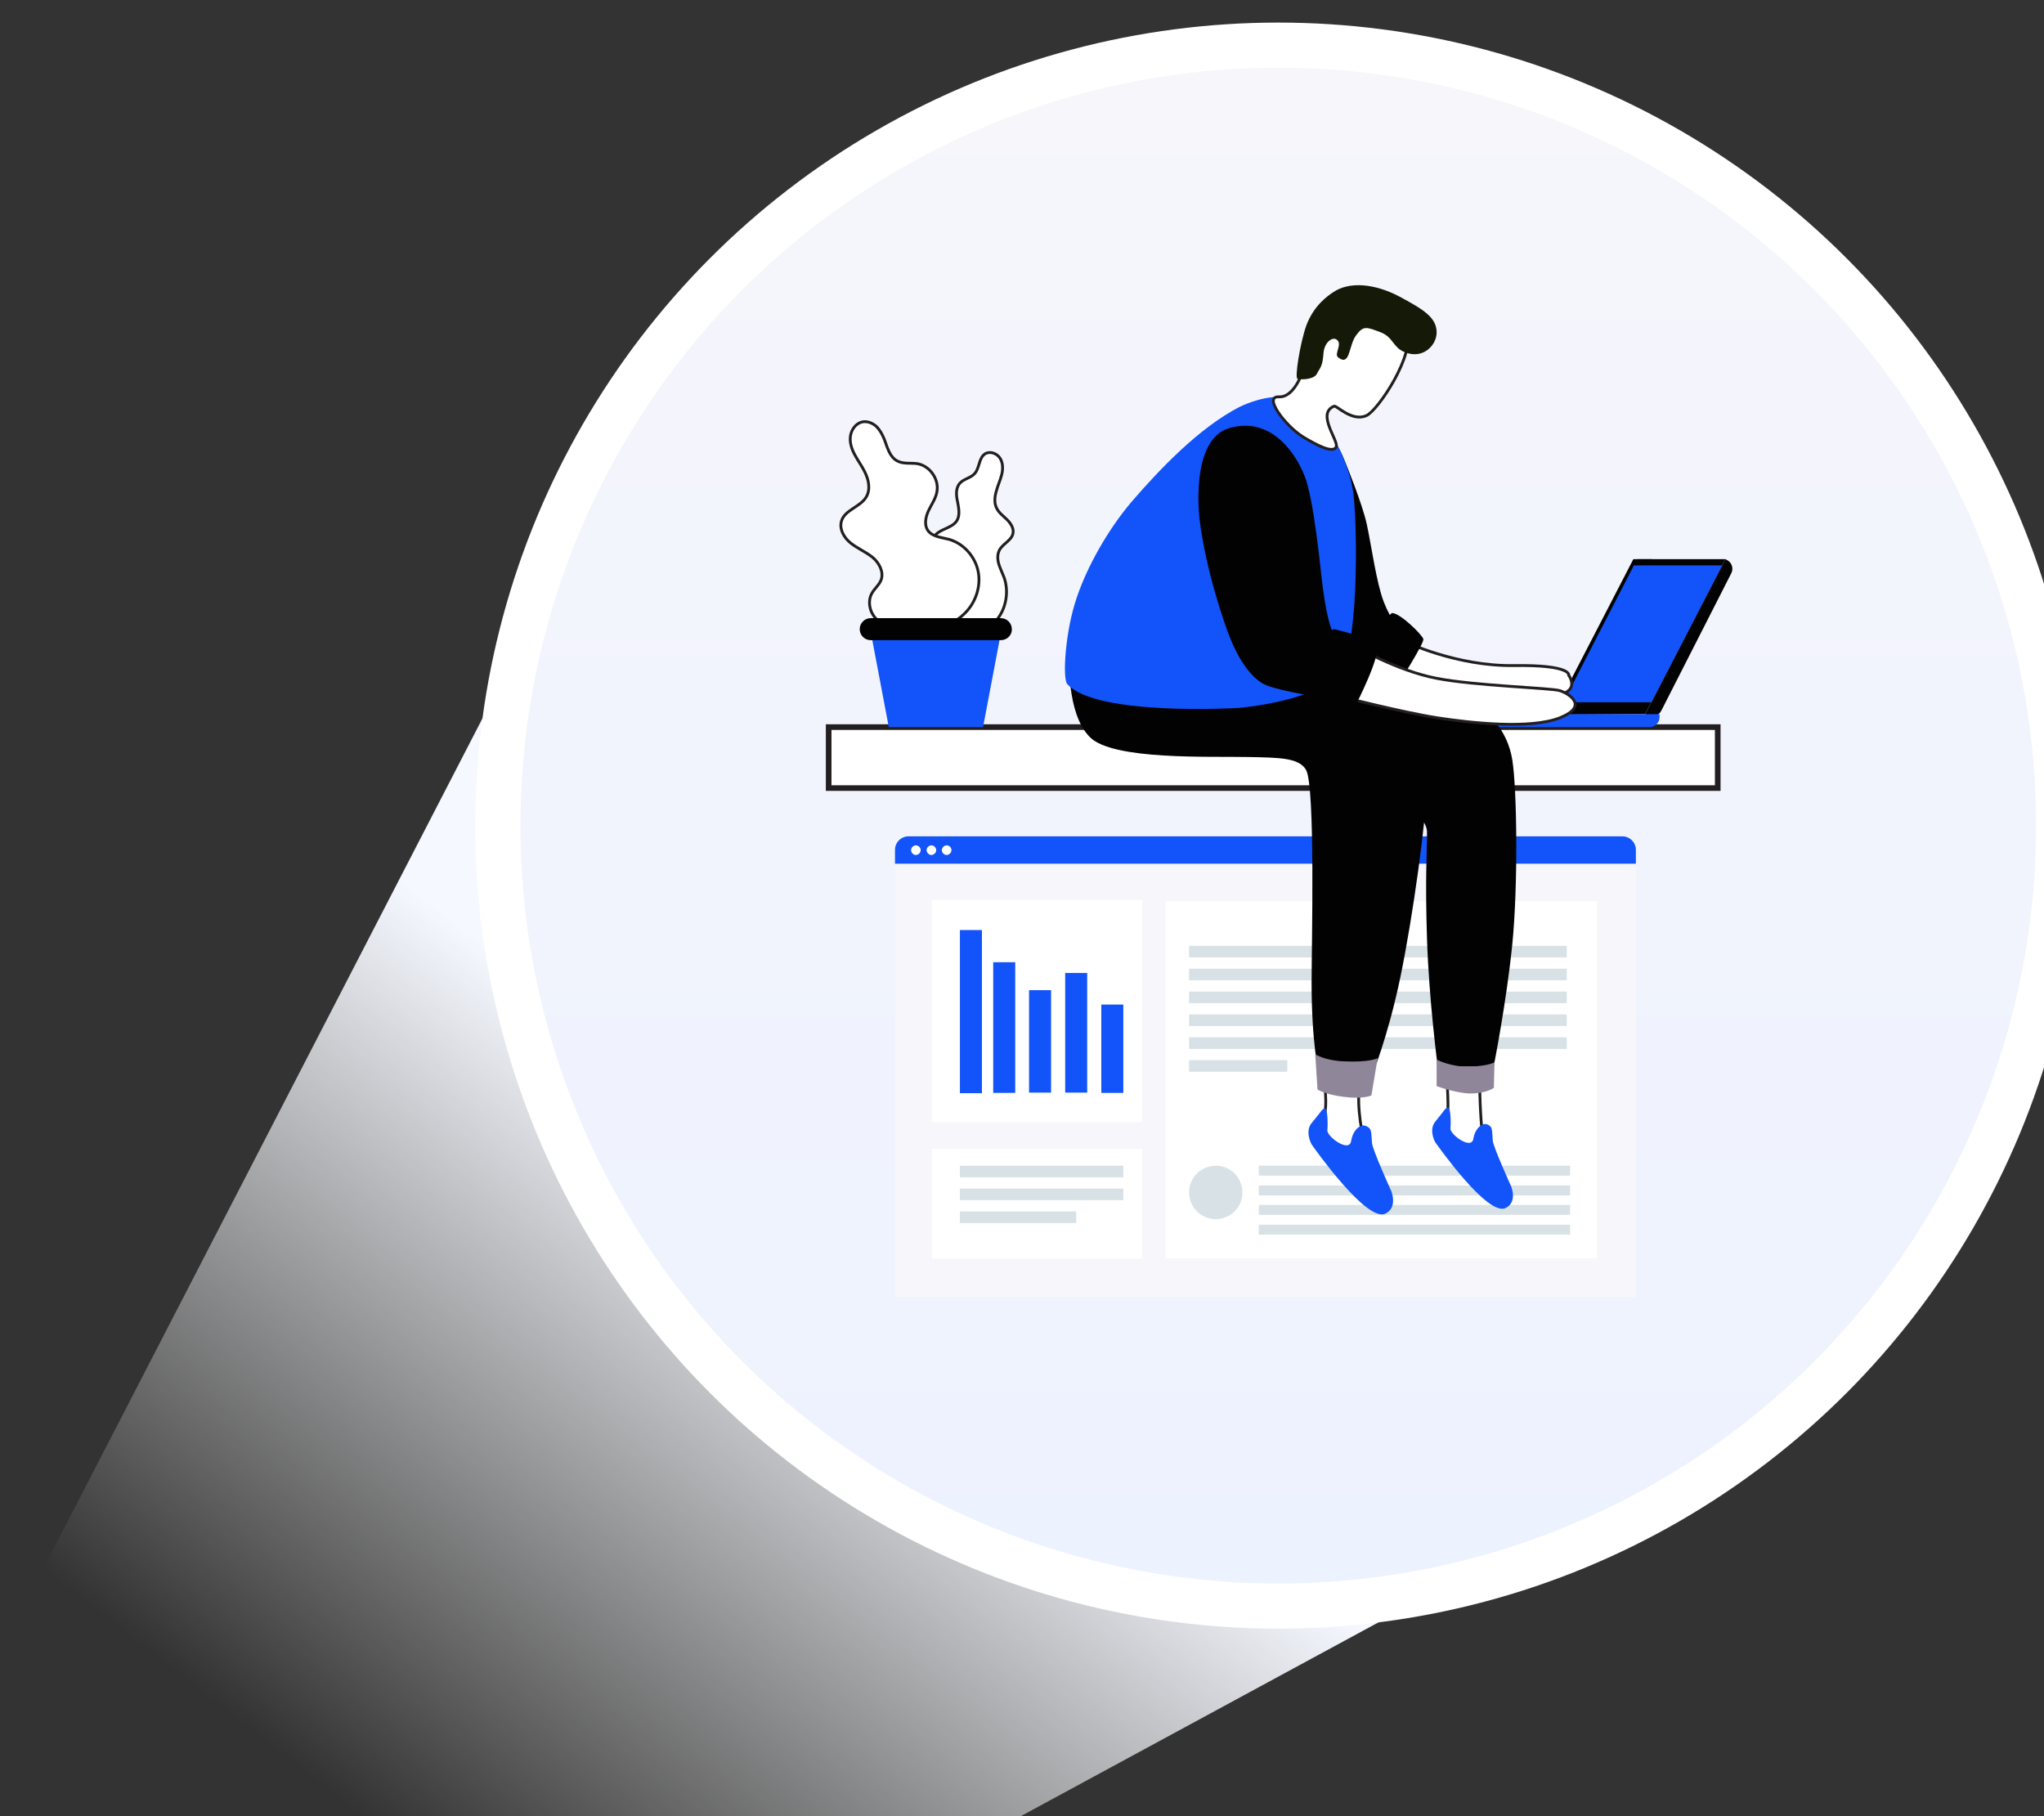 <?xml version="1.0" encoding="utf-8"?>
<!-- Generator: Adobe Illustrator 24.0.2, SVG Export Plug-In . SVG Version: 6.00 Build 0)  -->
<svg version="1.1" id="Layer_1" xmlns="http://www.w3.org/2000/svg" xmlns:xlink="http://www.w3.org/1999/xlink" x="0px" y="0px"
	 viewBox="0 0 724.2 643.4" style="enable-background:new 0 0 724.2 643.4;" xml:space="preserve">
<rect x="0" y="0" width="724.2" height="643.4" fill="#333333" stroke="none"/>
<style type="text/css">
	.st0{fill:url(#SVGID_1_);}
	.st1{fill:url(#SVGID_2_);stroke:#FFFFFF;stroke-width:16;}
	.st2{clip-path:url(#SVGID_4_);}
	.st3{fill:#F6F6FB;}
	.st4{fill:#1254F9;}
	.st5{fill:#FFFFFF;}
	.st6{fill:#FFFFFF;stroke:#231F20;stroke-width:2;stroke-miterlimit:10;}
	.st7{fill:#030202;}
	.st8{fill:#D8E1E5;}
	.st9{fill:#FFFFFF;stroke:#231F20;stroke-miterlimit:10;}
	.st10{fill:#151907;}
	.st11{fill:#8F8799;}
</style>
<linearGradient id="SVGID_1_" gradientUnits="userSpaceOnUse" x1="515.683" y1="473.69" x2="151.536" y2="4.554" gradientTransform="matrix(1 0 0 -1 0 666)">
	<stop  offset="0.545" style="stop-color:#F5F8FF"/>
	<stop  offset="1" style="stop-color:#FFFFFF;stop-opacity:0"/>
</linearGradient>
<path class="st0" d="M-71.6,724L213,173.1l358.4,356.7L213,724H-71.6z"/>
<linearGradient id="SVGID_2_" gradientUnits="userSpaceOnUse" x1="452.918" y1="641.392" x2="452.918" y2="105.545" gradientTransform="matrix(1 0 0 -1 0 666)">
	<stop  offset="0" style="stop-color:#F6F6FB"/>
	<stop  offset="1" style="stop-color:#EDF2FF"/>
</linearGradient>
<circle class="st1" cx="452.9" cy="292.5" r="276.5"/>
<g>
	<defs>
		<rect id="SVGID_3_" x="292.6" y="101" width="321.3" height="358.7"/>
	</defs>
	<clipPath id="SVGID_4_">
		<use xlink:href="#SVGID_3_"  style="overflow:visible;"/>
	</clipPath>
	<g class="st2">
		<path class="st3" d="M579.6,306H317.1v153.6h262.5V306z"/>
		<path class="st4" d="M574.8,296.3H321.9c-2.6,0-4.8,2.1-4.8,4.8v4.9h262.5v-4.9C579.6,298.5,577.5,296.3,574.8,296.3z"/>
		<path class="st5" d="M326.2,301.2c0,0.9-0.8,1.7-1.7,1.7s-1.7-0.8-1.7-1.7c0-0.9,0.8-1.7,1.7-1.7S326.2,300.3,326.2,301.2z"/>
		<path class="st5" d="M331.7,301.2c0,0.9-0.8,1.7-1.7,1.7s-1.7-0.8-1.7-1.7c0-0.9,0.8-1.7,1.7-1.7S331.7,300.3,331.7,301.2z"/>
		<path class="st5" d="M337.1,301.2c0,0.9-0.8,1.7-1.7,1.7c-0.9,0-1.7-0.8-1.7-1.7c0-0.9,0.8-1.7,1.7-1.7
			C336.4,299.5,337.1,300.3,337.1,301.2z"/>
		<path class="st5" d="M404.7,318.9h-74.6v78.7h74.6V318.9z"/>
		<path class="st5" d="M404.7,407h-74.6v38.9h74.6V407z"/>
		<path class="st5" d="M565.8,319.3H413v126.5h152.8V319.3z"/>
		<path class="st6" d="M608.6,257.6h-315v21.6h315V257.6z"/>
		<path class="st7" d="M580.2,198.1l-28.6,55.1l31.3-0.2l28.4-54.9H580.2z"/>
		<path class="st7" d="M582.9,253l0.8,0.4c1.8,0.9,4,0.2,4.9-1.6l24.8-48.7c0.9-1.7,0.2-3.8-1.5-4.7l-0.6-0.3L582.9,253z"/>
		<path class="st7" d="M578.7,198.1L550.3,253l0.8,0.4c1.8,0.9,4,0.2,4.9-1.6l29.4-53.7H578.7z"/>
		<path class="st4" d="M578.9,200.3l-25,48.5h31.2l25.1-48.5H578.9z"/>
		<path class="st8" d="M555.2,335.1H421.3v4.1h133.8V335.1z"/>
		<path class="st8" d="M556.3,413H446v3.5h110.3V413z"/>
		<path class="st8" d="M556.3,420H446v3.5h110.3V420z"/>
		<path class="st8" d="M556.3,426.9H446v3.5h110.3V426.9z"/>
		<path class="st8" d="M556.3,433.9H446v3.5h110.3V433.9z"/>
		<path class="st8" d="M555.2,343.2H421.3v4.1h133.8V343.2z"/>
		<path class="st8" d="M555.2,351.3H421.3v4.1h133.8V351.3z"/>
		<path class="st8" d="M555.2,359.4H421.3v4.1h133.8V359.4z"/>
		<path class="st8" d="M555.2,367.5H421.3v4.1h133.8V367.5z"/>
		<path class="st8" d="M456.1,375.6h-34.8v4.1h34.8V375.6z"/>
		<path class="st4" d="M584.5,257.6h-80.2V253H588v1.1C588,256,586.4,257.6,584.5,257.6z"/>
		<path class="st9" d="M497.8,227.3c0,0,18.1,8.8,38.6,8.5c20.5-0.3,19.4,3.4,19.4,3.4s2.4,3.3,0,5.4c-4.2,3.8-14.7,3.4-30,1.5
			c-15.3-1.8-29.8-5.7-32.1-6.7C491.3,238.5,497.8,227.3,497.8,227.3z"/>
		<path class="st9" d="M468.9,380.8c0,0,2.1,12.5-0.4,15.9c-2.5,3.4,3,11.3,3,11.3l10.4,2.3l0.9-8c0,0-3.2-15.2,0-20.5
			C483.6,380.8,468.9,380.8,468.9,380.8z"/>
		<path class="st9" d="M512.5,380.4c0,0,1.2,13.9,0,18.5c-1.2,4.7,7.4,11.7,10,10.6c2.6-1,3.9-5.3,3.1-6.5
			c-0.8-1.2-1.5-15.5-1.3-22.7C524.3,378.8,512.5,380.4,512.5,380.4z"/>
		<path class="st7" d="M442,242.7c0,0,69.6,0.5,77.6,4.8c7.9,4.3,14.5,11.3,16.2,21.6c1.7,10.4,2.1,44.9,0,65.6
			c-2.1,20.7-6.6,43.2-6.6,43.2l-19.8,0c0,0-3.1-23.4-3.8-45.2c-0.7-21.8,0-30.6,0-37.9c0-7.2-16-16.4-35.5-22.6
			C450.6,266.1,442,242.7,442,242.7z"/>
		<path class="st7" d="M378.9,232.8c0,0-1.2,20,7.3,28.4c8.2,8.2,42.8,6.7,55.9,7c11.5,0.2,18.1,0.3,20.6,4.5c3.4,5.6,2,62.7,2,75.3
			c0,21.8,2.5,31.8,2.5,31.8l18.8,1.5c0,0,5.7-13.6,10.2-35.3c4.4-21.2,9.2-56.1,9.4-68.5c0.2-12.5,2.6-27.2-21.1-34.6
			c-23.8-7.4-62.2-8.3-73.5-9.4C398.9,232.1,378.9,232.8,378.9,232.8z"/>
		<path class="st7" d="M476.5,163.4c0,0,6.2,15,7.8,22.5c1.6,7.5,3.4,20.7,6,27.4c2.6,6.7,5.7,9.6,5.7,9.6l-8,9.1l-15.2,1.3
			c0,0-16.7-48.5-16.7-58.3c0-10.6,3.2-17.9,8.4-19.9C469.8,153,472.7,153.8,476.5,163.4z"/>
		<path class="st4" d="M439.1,144.2c0,0,7-3.6,14-3.6c10.4-0.1,18.4,12.9,18.4,12.9s6,9.3,7.8,19.9c1.5,8.4,2.5,52.8-4,63.8
			c-6.5,11.1-36.3,13.6-36.3,13.6s-50.8,3.1-60.9-8.5c-1.7-2-0.7-18.7,3.4-30.6c3.7-11,11-24,19.4-33.9
			C411,166.1,424.8,151.6,439.1,144.2z"/>
		<path class="st7" d="M482.3,233.5c0,0,9.5-16.4,11-16.3c2.9,0.1,10.5,7.6,11,9.2c0.4,1.4-9.1,16.3-9.1,16.3L482.3,233.5z"/>
		<path class="st9" d="M480.1,228.9c0,0,14.4,8.6,28.8,11.4c13.8,2.7,40.7,3.4,43.8,4.4c3.1,1,10.4,5.4,0,9.6
			c-10.4,4.1-31.2,1.9-43.5,0c-12.3-1.9-32.9-7.3-33.7-7.3C474.7,247,480.1,228.9,480.1,228.9z"/>
		<path class="st7" d="M425,183.9c0,0-3.6-28.3,10.7-32.3c14.3-4,23,8.3,26.4,16.7c3.5,8.4,5.7,33.4,6.6,40
			c0.9,6.6,2.6,17.6,5.7,17.6c5.2,0-3.8,21.7-3.8,21.7s-16.4-2.6-21.9-4.8c-5.5-2.2-10.2-10-12.8-16.6
			C434,221.6,427.2,202.2,425,183.9z"/>
		<path class="st7" d="M472.7,222.9c0,0,13.2,2.9,15,6c1.8,3.1-7.5,21.2-7.5,21.2s-13.2-1.2-15.3-2.5
			C462.8,246.2,470.3,222.4,472.7,222.9z"/>
		<path class="st9" d="M461.7,131.1c0,0-2.9,9.8-8.6,9.5c-5.7-0.3,2.4,10.4,8.6,14.2c4.8,2.9,10.5,5.9,11.7,3.6
			c1.1-2.1-7.2-11.9-0.7-14.5c0.9-0.3,6.4,5.7,11.5,3.3c4-1.8,17.3-21.6,14.2-29.9c-2.4-6.3-15.2-9-21.1-8.1
			c-4.5,0.7-11.4,5.3-12.6,10.7C463.6,125.2,461.7,131.1,461.7,131.1z"/>
		<path class="st10" d="M472.4,103.5c5.6-3.8,14.5-3.1,23.3,1.5c8.8,4.7,13.5,7.6,13.3,13.1c-0.2,4.1-4.3,8.6-10,7.1
			c-5.7-1.5-4.9-5.6-9.9-7.5c-5-1.9-6.1-2.4-8.7,1.2c-2.6,3.6-2,11.1-6.3,7.7c-1.6-1.2,1.9-4.9-0.7-6.4c-1.4-0.8-4.2,1-4.5,5.1
			c-0.3,4.7-1.3,5.1-2.3,7.1c-1,2.1-5.8,2.2-6.9,1.8c-1-0.3,0.8-12.1,3.1-18.8C465.5,108.1,470.6,104.7,472.4,103.5z"/>
		<path class="st11" d="M466,373.5c0,0,3.3,2.2,9.8,2.5c9.5,0.5,12.3-1.1,12.3-1.1l-2.2,13.2c0,0-2.9,1.4-9.8,0.5
			c-6.5-0.8-9.3-2.6-9.3-2.6L466,373.5z"/>
		<path class="st11" d="M509,375.4c0,0,5.1,2.7,11.7,2.5c7.3-0.3,8.8-1.6,8.8-1.6l-0.2,9.1c0,0-2.7,2-8.2,2c-5,0-12.1-2.6-12.1-2.6
			V375.4z"/>
		<path class="st4" d="M525,398.6c0,0-2.3,0.9-3,4.9c-0.7,4-8.3-1.6-8.1-3.7c0.2-2.1,0.1-7.5-0.9-7.4c-1,0.1-1,0.8-4.5,5
			c-2.1,2.5-0.6,6.6,0.3,7.7c0.5,0.6,18.2,25.9,24.6,22.9c4.4-2.1,2-7.7,2-7.7s-6.4-14.1-6.5-16.2c-0.2-2.2-0.1-4.4-0.9-5.1
			C526.3,397.5,525,398.6,525,398.6z"/>
		<path class="st4" d="M481.8,399.1c0,0-2.4,1-3.1,5.2c-0.7,4.2-8.7-1.7-8.4-3.9c0.2-2.2,0.1-7.8-0.9-7.7s-1,0.8-4.7,5.2
			c-2.2,2.6-0.6,6.9,0.4,8.1c0.5,0.7,19.1,27.1,25.7,24c4.6-2.2,2.1-8.1,2.1-8.1s-6.7-14.7-6.8-17c-0.2-2.2-0.1-4.6-1-5.3
			C483.2,398,481.8,399.1,481.8,399.1z"/>
		<path class="st9" d="M325.5,221.1c-3.7-4-4.4-10.9-0.8-15.1c1.7-2,4.3-3.3,5.2-5.7c1.2-3.2-0.8-7.3,1.1-10.2
			c1.8-2.8,6.2-2.8,8-5.6c1.2-1.9,0.7-4.4,0.3-6.6c-0.5-2.2-0.8-4.8,0.7-6.6c1.4-1.7,4-1.9,5.4-3.6c1.7-2,1.4-5.5,3.6-6.9
			c1.7-1.1,4.2-0.2,5.3,1.5c1.1,1.7,1.1,3.9,0.6,5.9c-0.5,2-1.4,3.8-1.9,5.8c-0.6,2-0.8,4.2,0.1,6c0.8,1.7,2.4,2.8,3.7,4.1
			c1.3,1.3,2.5,3.1,2.1,4.9c-0.5,2.5-3.6,3.6-4.8,5.9c-0.8,1.5-0.7,3.4-0.2,5c0.5,1.6,1.3,3.2,1.9,4.8c1.6,4.7,0.8,10.2-2.1,14.2
			c-3.2,4.5-8.1,6.3-13.4,6.4C334.7,225.6,329.6,225.6,325.5,221.1z"/>
		<path class="st9" d="M317.8,222.9c-2.9-0.5-5.9-1.8-7.8-4.1c-1.9-2.3-2.6-5.7-1.2-8.4c0.9-1.8,2.7-3.1,3.4-5c1-2.9-0.8-6.1-3.1-8
			c-2.4-1.9-5.3-3.1-7.7-5c-2.4-1.9-4.2-5.1-3.2-8c1.3-3.8,6.6-4.8,8.7-8.3c1.6-2.7,0.9-6.1-0.5-8.9c-1-2.1-2.4-3.9-3.5-6
			c-1.1-2-1.9-4.3-1.6-6.6c0.3-2.3,1.8-4.5,4.1-5.1c1.8-0.4,3.6,0.3,5,1.5c1.3,1.2,2.2,2.9,2.9,4.6c1.1,2.9,1.9,6.3,4.6,7.7
			c2.2,1.2,4.9,0.6,7.3,1c4.5,0.9,7.7,5.8,6.7,10.2c-0.5,2.4-2,4.4-3,6.6c-1,2.2-1.5,5-0.1,6.9c1.6,2.2,4.9,2.4,7.5,3.1
			c5.2,1.5,9.3,6.2,10.3,11.5c1,5.3-1,11.1-4.9,14.8C335.7,223.5,325.6,224.3,317.8,222.9z"/>
		<path class="st4" d="M314.9,257.6l-6.6-34.8h46.6l-6.6,34.8H314.9z"/>
		<path class="st7" d="M354.6,226.8h-46.1c-2.2,0-3.9-1.8-3.9-3.9c0-2.2,1.8-3.9,3.9-3.9h46.1c2.2,0,3.9,1.8,3.9,3.9
			C358.6,225,356.8,226.8,354.6,226.8z"/>
		<path class="st4" d="M347.9,329.5h-7.8v57.8h7.8V329.5z"/>
		<path class="st4" d="M359.7,340.9h-7.8v46.3h7.8V340.9z"/>
		<path class="st4" d="M372.4,350.8h-7.8v36.3h7.8V350.8z"/>
		<path class="st4" d="M385.2,344.7h-7.8v42.4h7.8V344.7z"/>
		<path class="st4" d="M398,355.9h-7.8v31.3h7.8V355.9z"/>
		<path class="st8" d="M398,413h-57.9v4.1H398V413z"/>
		<path class="st8" d="M398,421.1h-57.9v4.1H398V421.1z"/>
		<path class="st8" d="M381.3,429.2h-41.2v4.1h41.2V429.2z"/>
		<path class="st8" d="M434.3,431.2c4.8-1.9,7.2-7.4,5.2-12.3c-1.9-4.8-7.4-7.2-12.3-5.2c-4.8,1.9-7.2,7.4-5.2,12.3
			C423.9,430.8,429.4,433.2,434.3,431.2z"/>
	</g>
</g>
</svg>
